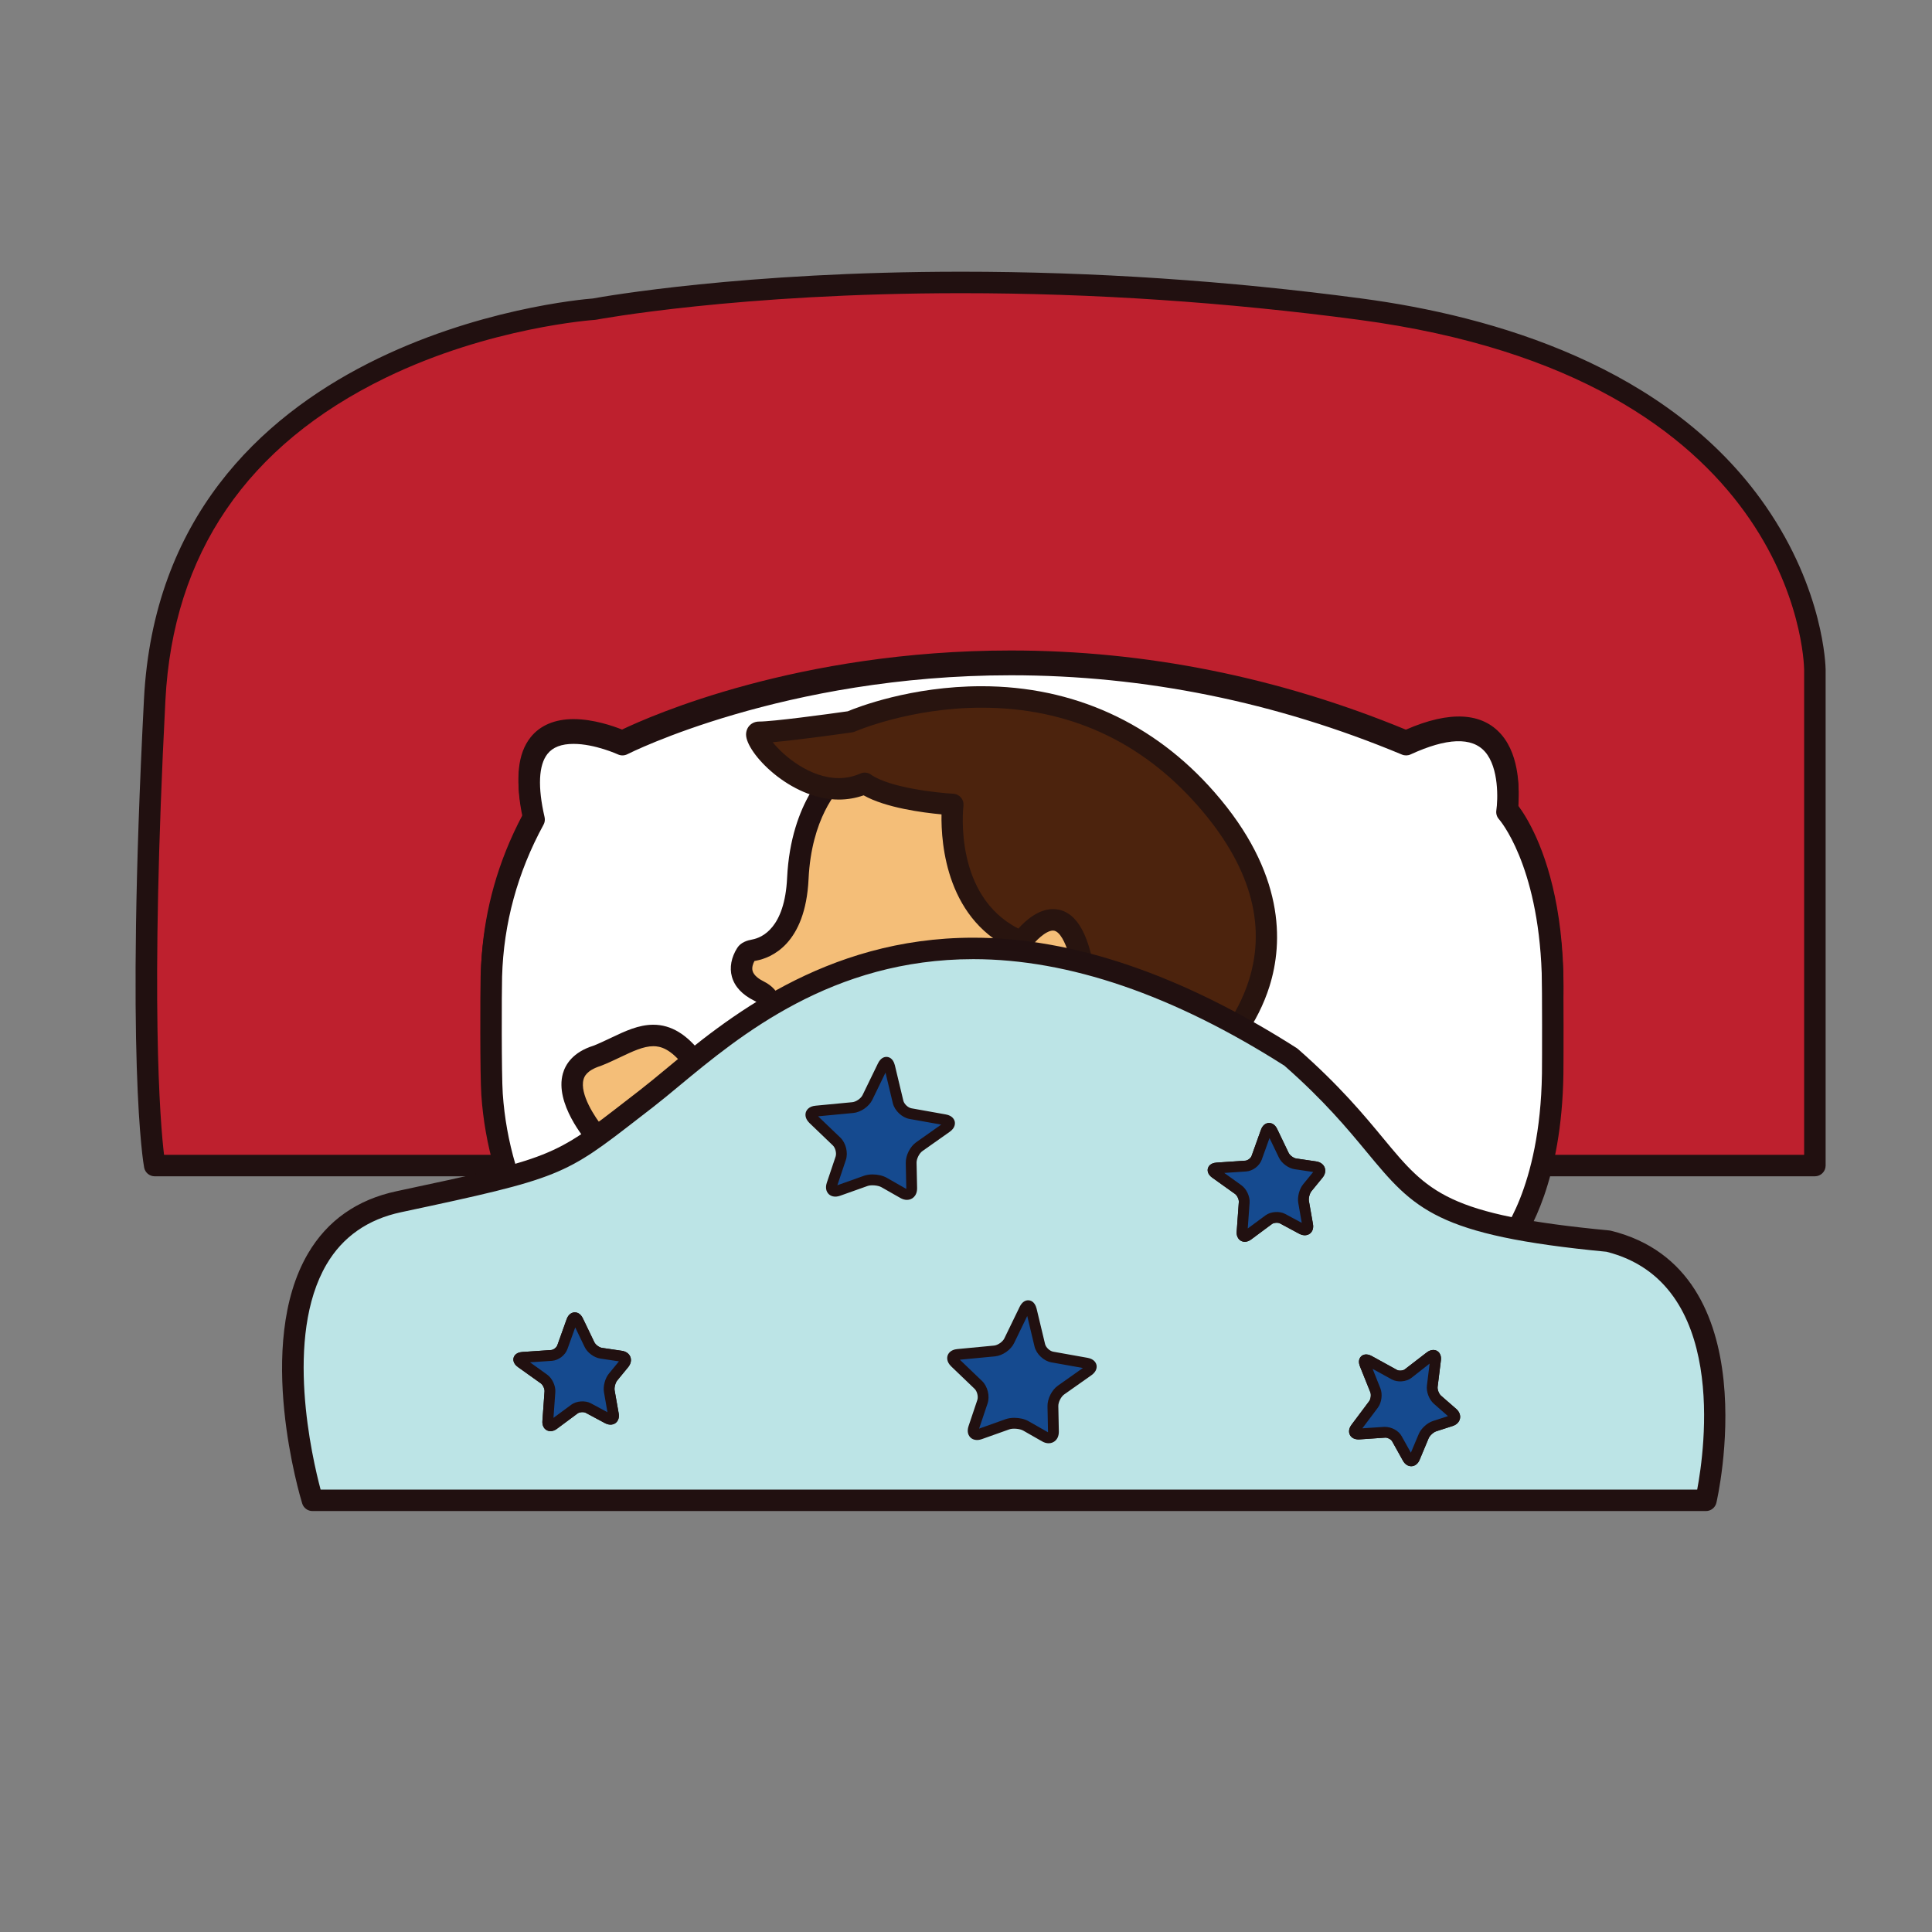 <?xml version="1.0" encoding="utf-8"?>
<!-- Generator: Adobe Illustrator 16.0.0, SVG Export Plug-In . SVG Version: 6.00 Build 0)  -->
<!DOCTYPE svg PUBLIC "-//W3C//DTD SVG 1.1//EN" "http://www.w3.org/Graphics/SVG/1.1/DTD/svg11.dtd">
<svg version="1.1" id="Layer_1" xmlns="http://www.w3.org/2000/svg" xmlns:xlink="http://www.w3.org/1999/xlink" x="0px" y="0px"
	 width="500px" height="500px" viewBox="0 0 500 500" enable-background="new 0 0 500 500" xml:space="preserve">
<rect x="0" y="0" width="500" height="500" fill="#808080" stroke="none"/>
<g id="Layer_1_copy_100">
	<g>
		<g>
			<path fill="#BE202E" d="M40.035,301.646H469.69V173.331c0,0-0.974-77.768-117.622-93.321c-116.646-15.552-198.302,0-198.302,0
				S44.894,86.815,40.035,181.103C35.174,275.398,40.035,301.646,40.035,301.646z"/>
			<path fill="#211010" d="M469.69,304.426H40.035c-1.342,0-2.486-0.958-2.733-2.275c-0.204-1.08-4.864-27.646-0.043-121.191
				C42.095,87.136,148.29,77.646,153.413,77.25c2.739-0.502,39.047-6.932,95.403-6.932c34.23,0,69.097,2.333,103.62,6.937
				c33.814,4.509,79.389,17.478,104.474,53.663c15.133,21.834,15.551,41.548,15.56,42.377v128.352
				C472.469,303.184,471.224,304.426,469.69,304.426z M42.455,298.865H466.91V173.331c-0.05-3.041-2.491-75.539-115.206-90.565
				c-34.281-4.57-68.897-6.89-102.888-6.89c-57.777,0-94.169,6.795-94.529,6.864c-0.115,0.021-0.229,0.038-0.346,0.044
				c-0.267,0.017-27.133,1.851-54.156,14.988c-35.849,17.433-55.017,45.517-56.977,83.479
				C38.789,259.213,41.476,290.713,42.455,298.865z"/>
		</g>
		<g>
			<path fill="#FFFFFF" d="M363.882,191.866c30.853-14.203,26.101,17.429,26.101,17.429s22.842,25.278,5.104,94.294
				c-17.744,69.021-102.313,48.603-102.313,48.603l-151.199-46.082c0,0-30.169-45.699-3.358-94.868
				c-7.758-33.577,22.864-19.375,22.864-19.375S252.096,145.202,363.882,191.866z"/>
			<path fill="#211010" d="M320.049,357.794c-15.739,0-27.438-2.782-27.929-2.896l-151.354-46.133
				c-0.62-0.187-1.154-0.584-1.508-1.127c-0.312-0.471-30.4-47.093-3.982-96.805c-1.986-9.245-1.315-15.809,2.051-20.036
				c2.442-3.068,6.28-4.692,11.1-4.692c5.123,0,10.252,1.784,12.564,2.704c7.213-3.457,45.499-20.463,100.629-20.463
				c34.868,0,69.25,6.894,102.219,20.491c11.407-4.989,19.795-4.443,24.729,1.291c4.934,5.725,4.611,14.973,4.304,18.329
				c4.136,5.487,21.083,32.875,4.906,95.824C385.807,350.838,343.939,357.794,320.049,357.794z M293.584,349.538
				c0.023,0,11.466,2.696,26.465,2.696c27.218,0,61.863-8.562,72.343-49.334c17.171-66.801-4.254-91.499-4.476-91.74
				c-0.552-0.616-0.805-1.452-0.686-2.275c0.412-2.802,0.699-10.99-2.884-15.14c-3.403-3.943-9.985-3.643-19.304,0.647
				c-0.708,0.325-1.513,0.34-2.233,0.038c-32.626-13.618-66.673-20.522-101.189-20.522c-58.732,0-98.875,20.225-99.273,20.432
				c-0.76,0.392-1.659,0.405-2.437,0.049c-0.056-0.028-5.972-2.726-11.483-2.726c-3.152,0-5.361,0.851-6.75,2.596
				c-2.3,2.891-2.562,8.544-0.756,16.359c0.154,0.661,0.06,1.357-0.267,1.956c-23.786,43.623-1.042,84.892,2.73,91.175
				L293.584,349.538L293.584,349.538z"/>
		</g>
		<g>
			<path fill="#FFFFFF" d="M127.166,252.674c0.349-12.566,3.345-26.433,11.061-40.583c-7.754-33.578,22.867-19.375,22.867-19.375
				s91.015-46.665,202.806,0c30.848-14.203,26.1,17.432,26.1,17.432s10.731,11.88,11.771,41.594
				c0.126,3.765,0.107,23.145,0.062,26.173C401.358,309.518,390,322.083,390,322.083s4.748,31.635-26.1,17.431
				c-111.791,46.661-202.807,0-202.807,0s-30.621,14.204-22.867-19.375c-6.97-12.791-10.088-25.343-10.885-36.91
				C126.986,278.035,127.054,256.555,127.166,252.674z"/>
			<path fill="#211010" d="M261.634,363.031c-55.136,0.002-93.417-17.006-100.629-20.461c-2.309,0.916-7.446,2.705-12.564,2.705
				c-4.821,0-8.656-1.625-11.1-4.697c-3.362-4.223-4.038-10.787-2.05-20.031c-6.225-11.711-9.829-24.193-10.721-37.129
				c-0.357-5.214-0.298-26.725-0.184-30.827c0.399-14.291,4.066-28.046,10.904-40.902c-1.988-9.251-1.312-15.809,2.05-20.04
				c2.443-3.072,6.281-4.696,11.1-4.696c5.122,0,10.256,1.788,12.564,2.712c7.217-3.46,45.5-20.466,100.629-20.466
				c34.868,0,69.248,6.89,102.22,20.494c11.403-4.989,19.791-4.451,24.729,1.285c4.935,5.731,4.612,14.99,4.308,18.342
				c2.66,3.559,10.749,16.438,11.655,42.325c0.134,3.957,0.109,23.435,0.066,26.307c-0.415,27.654-8.973,41.283-11.723,44.967
				c0.306,3.352,0.627,12.602-4.311,18.334c-4.938,5.729-13.317,6.27-24.726,1.289C330.888,356.135,296.502,363.031,261.634,363.031
				z M161.094,336.734c0.434,0,0.87,0.101,1.262,0.304c0.403,0.207,40.626,20.438,99.278,20.433
				c34.522,0,68.568-6.902,101.194-20.521c0.721-0.297,1.521-0.289,2.229,0.042c9.315,4.28,15.896,4.583,19.306,0.643
				c3.584-4.146,3.3-12.337,2.887-15.14c-0.119-0.823,0.134-1.655,0.688-2.276c0.097-0.108,10.667-12.395,11.118-42.346
				c0.045-3.062,0.061-22.373-0.062-26.032c-0.99-28.368-10.956-39.712-11.059-39.828c-0.552-0.612-0.805-1.448-0.686-2.267
				c0.413-2.807,0.7-10.998-2.887-15.147c-3.408-3.944-9.989-3.643-19.306,0.647c-0.706,0.325-1.508,0.339-2.229,0.039
				c-32.629-13.619-66.677-20.526-101.194-20.526c-58.733,0-98.875,20.229-99.273,20.435c-0.764,0.388-1.659,0.406-2.436,0.049
				c-0.059-0.028-5.974-2.726-11.484-2.726c-3.153,0-5.361,0.847-6.75,2.592c-2.299,2.894-2.559,8.548-0.755,16.358
				c0.154,0.665,0.059,1.361-0.267,1.96c-6.732,12.341-10.34,25.575-10.729,39.326c-0.107,3.939-0.165,25.334,0.175,30.286
				c0.856,12.472,4.409,24.506,10.554,35.771c0.325,0.602,0.421,1.295,0.267,1.957c-1.804,7.815-1.544,13.471,0.755,16.357
				c1.389,1.745,3.594,2.593,6.75,2.593c5.507,0,11.426-2.698,11.484-2.725C160.299,336.82,160.697,336.734,161.094,336.734z"/>
		</g>
		<g>
			<g>
				<g>
					<path fill="#F4BE78" d="M216.956,200.446c0,0-9.566,7.751-10.479,26.891c-0.707,14.951-8.097,17.947-11.288,18.544
						c-0.902,0.162-1.725,0.431-2.039,0.921c-1.167,1.836-3.188,6.46,3.303,9.703c5.245,2.617,2.277,8.196,2.277,8.196
						s-15.032,37.829,64.258,30.084c3.878,0.77,3.133,15.423,2.824,19.76c-0.031,0.477,0.026,1.441,0.252,1.83
						c1.525,2.688,7.98,12.334,13.881-4.591c0.107-0.312-3.174-13.534-3.174-13.534s-3.191-3.417,8.994-12.128
						c14.537-10.394,15.499-31.897,15.499-31.897l-12.762-47.852l-47.392-13.212L216.956,200.446z"/>
				</g>
				<g>
					<path fill="#211010" d="M272.277,324.324c-4.262,0-7.236-4.116-8.633-6.577c-0.703-1.213-0.629-3.026-0.608-3.377
						c0.696-9.744-0.076-15.119-0.839-16.722c-6.792,0.64-13.157,0.961-18.937,0.961c0,0-0.006,0-0.009,0
						c-22.999-0.006-38.06-5.01-44.761-14.885c-6.428-9.472-2.516-19.619-2.344-20.045c0.038-0.1,0.08-0.188,0.13-0.277
						c0.206-0.413,0.749-1.883,0.388-2.963c-0.07-0.213-0.283-0.866-1.452-1.449c-3.138-1.561-5.088-3.656-5.798-6.219
						c-0.657-2.364-0.165-5.011,1.386-7.453c0.944-1.487,2.674-1.952,3.888-2.177c2.495-0.465,8.397-2.949,9.014-15.938
						c0.963-20.152,11.074-28.567,11.505-28.917c0.279-0.228,0.603-0.399,0.944-0.5l24.162-7.285c0.5-0.154,1.036-0.157,1.547-0.018
						l47.388,13.213c0.949,0.263,1.688,1.011,1.941,1.959l12.759,47.855c0.073,0.271,0.104,0.556,0.092,0.835
						c-0.043,0.936-1.2,22.982-16.653,34.04c-7.299,5.214-8.115,7.938-8.205,8.483c0.125,0.227,0.225,0.461,0.287,0.712
						c3.481,14.032,3.442,14.14,3.094,15.126C281.564,315.574,278.518,324.324,272.277,324.324z M268.607,315.225
						c1.229,2.082,2.742,3.543,3.67,3.543c0.818,0,2.726-1.545,4.812-7.244c-0.374-1.774-1.673-7.182-2.911-12.182
						c-0.344-0.646-0.669-1.638-0.531-2.988c0.358-3.608,3.795-7.693,10.508-12.49c12.193-8.719,14.08-26.479,14.309-29.366
						l-12.232-45.873l-45.087-12.569l-22.792,6.873c-1.656,1.582-8.35,8.902-9.097,24.543c-0.805,16.946-9.747,20.431-13.555,21.142
						c-0.196,0.034-0.339,0.066-0.447,0.094c-0.364,0.678-0.734,1.666-0.483,2.579c0.343,1.225,1.777,2.166,2.926,2.731
						c2.142,1.071,3.617,2.713,4.272,4.746c1.012,3.161-0.284,6.221-0.686,7.055c-0.336,0.924-2.727,8.17,1.851,14.847
						c5.553,8.104,19.427,12.383,40.12,12.39c0.003,0,0.009,0,0.009,0c5.898,0,12.445-0.351,19.457-1.035
						c0.271-0.022,0.546-0.016,0.815,0.039c1.795,0.36,6.57,1.312,5.05,22.685C268.575,314.848,268.587,315.07,268.607,315.225z"/>
				</g>
			</g>
			<g>
				<path fill="#4C230D" d="M264.352,243.737c0,0,9.571-13.665,14.582,1.368c5.015,15.042-6.834,15.042-6.834,15.042
					s3.188,32.347,19.592,28.256c16.407-4.104,58.785-37.821,20.505-81.578c-38.272-43.742-92.047-20.047-92.047-20.047
					s-19.046,2.737-23.696,2.737c-3.874-0.003,11.845,20.046,27.339,13.213c6.386,4.556,22.789,5.469,22.789,5.469
					S243.389,235.083,264.352,243.737z"/>
				<path fill="#28140F" d="M288.902,291.539c-16.316,0-19.445-29.848-19.571-31.117c-0.073-0.781,0.183-1.559,0.707-2.143
					c0.528-0.576,1.276-0.913,2.062-0.913c0,0,2.911-0.077,4.354-2.105c1.306-1.848,1.253-5.057-0.154-9.276
					c-0.518-1.55-1.92-5.154-3.79-5.154c-1.84,0-4.601,2.69-5.882,4.51c-0.749,1.06-2.135,1.47-3.334,0.966
					c-18.374-7.583-19.773-27.969-19.63-35.548c-4.818-0.445-14.467-1.705-20.159-4.927c-2.068,0.728-4.227,1.095-6.431,1.095
					c-12.586,0-23.994-12.104-23.994-16.81c0-0.91,0.325-1.75,0.917-2.369c0.627-0.65,1.502-1.011,2.457-1.011
					c3.572,0,17.429-1.869,22.94-2.656c2.46-1.029,16.399-6.487,34.636-6.487c23.736,0,44.573,9.475,60.257,27.405
					c18.263,20.866,17.835,38.844,14.262,50.245c-5.938,18.979-24.83,33.018-36.181,35.857
					C291.189,291.391,290.027,291.539,288.902,291.539z M275.188,262.434c1.262,8.362,5.291,23.549,13.715,23.549
					c0.67,0,1.386-0.094,2.117-0.273c8.388-2.1,26.449-13.675,32.227-32.128c4.577-14.613,0.154-29.729-13.141-44.926
					c-14.812-16.925-33.674-25.505-56.076-25.505c-18.542,0-32.618,6.109-32.762,6.169c-0.23,0.105-0.475,0.175-0.728,0.21
					c-0.651,0.094-13.465,1.928-20.567,2.558c2.834,3.545,9.643,9.284,17.1,9.284c1.932,0,3.816-0.399,5.6-1.187
					c0.895-0.399,1.935-0.29,2.736,0.283c4.688,3.345,16.986,4.713,21.326,4.951c0.763,0.045,1.48,0.406,1.97,0.99
					c0.493,0.585,0.725,1.351,0.636,2.11c-0.113,0.977-2.487,23.291,14.208,31.794c1.836-2.054,5.161-5.04,8.96-5.04
					c4.031,0,7.083,3.013,9.062,8.951c2.031,6.1,1.816,10.916-0.633,14.316C279.301,260.807,277.021,261.904,275.188,262.434z"/>
			</g>
		</g>
		<g>
			<g>
				<path fill="#F4BE78" d="M154.431,294.133c0,0-14.302-16.382,0-20.857c9.186-3.559,16.188-10.474,24.971,1.174
					c8.782,11.635,12.505,31.556,12.505,31.556L154.431,294.133z"/>
			</g>
			<g>
				<path fill="#211010" d="M191.906,308.777c-0.28,0-0.562-0.041-0.836-0.125l-37.479-11.868c-0.486-0.158-0.916-0.442-1.252-0.825
					c-0.91-1.043-8.839-10.415-6.666-18.126c0.668-2.365,2.585-5.536,7.929-7.212c1.427-0.561,3.006-1.309,4.528-2.032
					c3.671-1.746,7.135-3.391,10.955-3.391c4.584,0,8.685,2.478,12.534,7.577c8.342,11.052,12.222,28.735,12.913,32.158
					c0.135,0.334,0.208,0.691,0.208,1.07c0,1.536-1.241,2.773-2.775,2.773C191.948,308.777,191.927,308.777,191.906,308.777z
					 M156.041,291.729l32.082,10.16c-1.623-6.422-5.16-18.104-10.941-25.768c-3.632-4.814-6.36-5.364-8.097-5.364
					c-2.564,0-5.347,1.322-8.568,2.853c-1.618,0.768-3.29,1.562-5.082,2.258c-3.764,1.186-4.251,2.906-4.412,3.474
					C149.959,283.126,153.99,289.182,156.041,291.729z"/>
			</g>
		</g>
		<g>
			<path fill="#BCE4E6" d="M441.499,388.275H80.866c0,0-20.942-68.065,22.354-77.278c43.298-9.213,41.542-9.272,64.153-26.731
				c22.615-17.455,71.452-71.446,166.708-10.689c35.972,31.593,20.904,41.801,82.143,47.633
				C455.278,330.811,441.499,388.275,441.499,388.275z"/>
			<path fill="#211010" d="M441.499,391.057H80.866c-1.223,0-2.3-0.798-2.657-1.961c-0.511-1.666-12.387-41.059,1.516-64.714
				c5.001-8.514,12.713-13.932,22.919-16.1c40.293-8.581,40.653-8.856,59.507-23.487l3.524-2.729
				c1.969-1.521,4.131-3.316,6.515-5.285c15.379-12.756,41.117-34.107,79.699-34.107c25.819,0,53.978,9.604,83.691,28.559
				c0.119,0.074,0.232,0.162,0.337,0.256c10.752,9.443,17.016,17.006,22.048,23.084c11.633,14.05,16.449,19.865,58.521,23.867
				c0.137,0.015,0.271,0.037,0.402,0.066c41.256,10.148,27.454,69.818,27.312,70.419
				C443.899,390.178,442.779,391.057,441.499,391.057z M82.972,385.5h356.261c1.917-10.182,8.124-53.6-23.478-61.546
				c-44.177-4.231-49.788-11.013-62.07-25.841c-4.885-5.895-10.951-13.229-21.273-22.307
				c-28.738-18.307-55.829-27.578-80.521-27.578c-36.578,0-60.393,19.755-76.156,32.828c-2.432,2.017-4.649,3.856-6.658,5.411
				l-3.517,2.72c-19.462,15.102-20.222,15.688-61.76,24.531c-8.614,1.83-15.103,6.368-19.279,13.475
				C73.49,345.958,80.803,377.373,82.972,385.5z"/>
		</g>
	</g>
	<g>
		<g>
			<path fill="#154A8F" d="M370.67,358.757c-0.14,1.151,0.462,2.72,1.333,3.478l3.939,3.438c0.876,0.765,0.688,1.685-0.413,2.037
				l-4.266,1.383c-1.103,0.354-2.373,1.525-2.819,2.604l-2.313,5.535c-0.443,1.071-1.273,1.112-1.841,0.101l-2.768-4.976
				c-0.566-1.012-1.974-1.775-3.136-1.691l-6.666,0.45c-1.154,0.084-1.535-0.616-0.836-1.541l4.572-6.099
				c0.697-0.932,0.914-2.576,0.487-3.649l-2.688-6.72c-0.432-1.08,0.041-1.508,1.062-0.942l6.563,3.61
				c1.017,0.561,2.598,0.438,3.518-0.271l5.695-4.39c0.92-0.702,1.56-0.343,1.418,0.811L370.67,358.757z"/>
			<path fill="#211010" d="M365.222,379.461c-0.854,0-1.638-0.525-2.15-1.447l-2.77-4.974c-0.287-0.517-1.116-0.983-1.739-0.983
				l-6.746,0.459c-1.249,0.066-2.093-0.427-2.47-1.188c-0.187-0.371-0.511-1.361,0.424-2.6l4.568-6.097
				c0.402-0.534,0.554-1.672,0.31-2.296l-2.688-6.708c-0.463-1.159-0.219-1.901,0.065-2.321c0.581-0.859,1.731-1.051,2.971-0.371
				l6.563,3.61c0.5,0.28,1.532,0.197,1.99-0.153l5.698-4.388c1.133-0.87,2.403-0.83,3.134-0.005
				c0.312,0.352,0.659,0.997,0.522,2.085l-0.849,6.843c-0.084,0.686,0.344,1.799,0.86,2.251l3.943,3.438
				c0.809,0.705,1.166,1.625,0.986,2.509c-0.183,0.894-0.868,1.585-1.89,1.918l-4.266,1.378c-0.715,0.234-1.67,1.109-1.961,1.811
				l-2.314,5.533C366.981,378.828,366.16,379.461,365.222,379.461z M358.321,369.27c1.896,0,3.643,1.01,4.423,2.403l2.387,4.287
				l2.025-4.808c0.602-1.45,2.187-2.909,3.678-3.393l3.901-1.264l-3.653-3.205c-1.225-1.073-1.998-3.094-1.798-4.708l0.703-5.69
				l-4.73,3.717c-1.319,1.014-3.59,1.193-5.05,0.391l-4.97-2.736l2.007,5.041c0.607,1.537,0.321,3.69-0.662,5.01l-4.003,5.33
				l5.713-0.375C358.301,369.27,358.314,369.27,358.321,369.27z"/>
		</g>
		<g>
			<path fill="#154A8F" d="M370.67,358.757c-0.14,1.151,0.462,2.72,1.333,3.478l3.939,3.438c0.876,0.765,0.688,1.685-0.413,2.037
				l-4.266,1.383c-1.103,0.354-2.373,1.525-2.819,2.604l-2.313,5.535c-0.443,1.071-1.273,1.112-1.841,0.101l-2.768-4.976
				c-0.566-1.012-1.974-1.775-3.136-1.691l-6.666,0.45c-1.154,0.084-1.535-0.616-0.836-1.541l4.572-6.099
				c0.697-0.932,0.914-2.576,0.487-3.649l-2.688-6.72c-0.432-1.08,0.041-1.508,1.062-0.942l6.563,3.61
				c1.017,0.561,2.598,0.438,3.518-0.271l5.695-4.39c0.92-0.702,1.56-0.343,1.418,0.811L370.67,358.757z"/>
			<path fill="#211010" d="M365.222,379.461c-0.854,0-1.638-0.525-2.15-1.447l-2.77-4.974c-0.287-0.517-1.116-0.983-1.739-0.983
				l-6.746,0.459c-1.249,0.066-2.093-0.427-2.47-1.188c-0.187-0.371-0.511-1.361,0.424-2.6l4.568-6.097
				c0.402-0.534,0.554-1.672,0.31-2.296l-2.688-6.708c-0.463-1.159-0.219-1.901,0.065-2.321c0.581-0.859,1.731-1.051,2.971-0.371
				l6.563,3.61c0.5,0.28,1.532,0.197,1.99-0.153l5.698-4.388c1.133-0.87,2.403-0.83,3.134-0.005
				c0.312,0.352,0.659,0.997,0.522,2.085l-0.849,6.843c-0.084,0.686,0.344,1.799,0.86,2.251l3.943,3.438
				c0.809,0.705,1.166,1.625,0.986,2.509c-0.183,0.894-0.868,1.585-1.89,1.918l-4.266,1.378c-0.715,0.234-1.67,1.109-1.961,1.811
				l-2.314,5.533C366.981,378.828,366.16,379.461,365.222,379.461z M358.321,369.27c1.896,0,3.643,1.01,4.423,2.403l2.387,4.287
				l2.025-4.808c0.602-1.45,2.187-2.909,3.678-3.393l3.901-1.264l-3.653-3.205c-1.225-1.073-1.998-3.094-1.798-4.708l0.703-5.69
				l-4.73,3.717c-1.319,1.014-3.59,1.193-5.05,0.391l-4.97-2.736l2.007,5.041c0.607,1.537,0.321,3.69-0.662,5.01l-4.003,5.33
				l5.713-0.375C358.301,369.27,358.314,369.27,358.321,369.27z"/>
		</g>
	</g>
	<g>
		<g>
			<path fill="#154A8F" d="M332.249,299c0.504,1.041,1.857,2.036,2.998,2.201l5.184,0.767c1.147,0.166,1.483,1.038,0.748,1.937
				l-2.84,3.466c-0.74,0.896-1.173,2.575-0.971,3.712l1.044,5.913c0.206,1.144-0.463,1.62-1.491,1.083l-5.015-2.691
				c-1.024-0.547-2.62-0.43-3.556,0.271l-5.363,3.978c-0.933,0.693-1.627,0.311-1.537-0.844l0.55-7.609
				c0.085-1.156-0.615-2.652-1.563-3.324l-5.89-4.203c-0.948-0.676-0.771-1.293,0.389-1.37l7.469-0.509
				c1.157-0.077,2.425-1.041,2.815-2.131l2.421-6.764c0.396-1.097,1.123-1.139,1.628-0.088L332.249,299z"/>
			<path fill="#211010" d="M322.145,321.375c-0.577,0-1.104-0.223-1.486-0.639c-0.322-0.351-0.688-0.983-0.601-2.055l0.548-7.602
				c0.049-0.667-0.435-1.699-0.974-2.081l-5.896-4.211c-1.364-0.974-1.246-2.021-1.13-2.431c0.114-0.402,0.562-1.362,2.234-1.474
				l7.467-0.504c0.604-0.046,1.39-0.641,1.594-1.208l2.424-6.77c0.578-1.604,1.673-1.772,2.115-1.772c0.503,0,1.439,0.2,2.093,1.552
				l2.979,6.207c0.297,0.62,1.256,1.329,1.938,1.428l5.183,0.761c1.064,0.163,1.854,0.737,2.186,1.575
				c0.323,0.853,0.122,1.81-0.558,2.636l-2.839,3.472c-0.485,0.577-0.812,1.829-0.675,2.576l1.042,5.917
				c0.204,1.11-0.144,1.81-0.468,2.202c-0.684,0.809-1.88,0.979-3.056,0.357l-5.021-2.696c-0.503-0.271-1.585-0.193-2.054,0.155
				l-5.366,3.98C323.267,321.17,322.7,321.375,322.145,321.375z M316.839,303.555l4.412,3.168c1.342,0.942,2.265,2.908,2.146,4.561
				l-0.481,6.646l4.604-3.402c1.312-0.977,3.588-1.15,5.049-0.377l4.323,2.324l-0.896-5.146c-0.279-1.549,0.267-3.637,1.267-4.848
				l2.598-3.172l-4.812-0.72c-1.605-0.235-3.353-1.519-4.056-2.985l-2.442-5.078l-2.012,5.592c-0.58,1.626-2.313,2.938-4.034,3.056
				L316.839,303.555z"/>
		</g>
		<g>
			<path fill="#154A8F" d="M332.249,299c0.504,1.041,1.857,2.036,2.998,2.201l5.184,0.767c1.147,0.166,1.483,1.038,0.748,1.937
				l-2.84,3.466c-0.74,0.896-1.173,2.575-0.971,3.712l1.044,5.913c0.206,1.144-0.463,1.62-1.491,1.083l-5.015-2.691
				c-1.024-0.547-2.62-0.43-3.556,0.271l-5.363,3.978c-0.933,0.693-1.627,0.311-1.537-0.844l0.55-7.609
				c0.085-1.156-0.615-2.652-1.563-3.324l-5.89-4.203c-0.948-0.676-0.771-1.293,0.389-1.37l7.469-0.509
				c1.157-0.077,2.425-1.041,2.815-2.131l2.421-6.764c0.396-1.097,1.123-1.139,1.628-0.088L332.249,299z"/>
			<path fill="#211010" d="M322.145,321.375c-0.577,0-1.104-0.223-1.486-0.639c-0.322-0.351-0.688-0.983-0.601-2.055l0.548-7.602
				c0.049-0.667-0.435-1.699-0.974-2.081l-5.896-4.211c-1.364-0.974-1.246-2.021-1.13-2.431c0.114-0.402,0.562-1.362,2.234-1.474
				l7.467-0.504c0.604-0.046,1.39-0.641,1.594-1.208l2.424-6.77c0.578-1.604,1.673-1.772,2.115-1.772c0.503,0,1.439,0.2,2.093,1.552
				l2.979,6.207c0.297,0.62,1.256,1.329,1.938,1.428l5.183,0.761c1.064,0.163,1.854,0.737,2.186,1.575
				c0.323,0.853,0.122,1.81-0.558,2.636l-2.839,3.472c-0.485,0.577-0.812,1.829-0.675,2.576l1.042,5.917
				c0.204,1.11-0.144,1.81-0.468,2.202c-0.684,0.809-1.88,0.979-3.056,0.357l-5.021-2.696c-0.503-0.271-1.585-0.193-2.054,0.155
				l-5.366,3.98C323.267,321.17,322.7,321.375,322.145,321.375z M316.839,303.555l4.412,3.168c1.342,0.942,2.265,2.908,2.146,4.561
				l-0.481,6.646l4.604-3.402c1.312-0.977,3.588-1.15,5.049-0.377l4.323,2.324l-0.896-5.146c-0.279-1.549,0.267-3.637,1.267-4.848
				l2.598-3.172l-4.812-0.72c-1.605-0.235-3.353-1.519-4.056-2.985l-2.442-5.078l-2.012,5.592c-0.58,1.626-2.313,2.938-4.034,3.056
				L316.839,303.555z"/>
		</g>
	</g>
	<g>
		<g>
			<path fill="#154A8F" d="M152.57,348.007c0.503,1.043,1.857,2.037,3.001,2.203l5.179,0.765c1.147,0.174,1.487,1.041,0.749,1.946
				l-2.838,3.463c-0.741,0.896-1.176,2.568-0.969,3.71l1.042,5.912c0.203,1.139-0.465,1.625-1.49,1.081l-5.014-2.694
				c-1.025-0.547-2.625-0.425-3.555,0.271l-5.365,3.978c-0.932,0.694-1.631,0.315-1.54-0.843l0.55-7.608
				c0.085-1.148-0.612-2.653-1.563-3.318l-5.886-4.209c-0.948-0.68-0.773-1.288,0.388-1.371l7.467-0.505
				c1.155-0.082,2.422-1.035,2.813-2.132l2.426-6.771c0.392-1.092,1.124-1.134,1.623-0.086L152.57,348.007z"/>
			<path fill="#211010" d="M142.467,370.387c-0.572,0-1.104-0.227-1.486-0.643c-0.323-0.344-0.686-0.984-0.603-2.055l0.546-7.602
				c0.05-0.668-0.43-1.695-0.973-2.078l-5.896-4.205c-1.365-0.979-1.243-2.029-1.13-2.433c0.114-0.405,0.563-1.36,2.235-1.478
				l7.468-0.508c0.602-0.039,1.389-0.64,1.595-1.203l2.422-6.771c0.577-1.602,1.673-1.775,2.117-1.775
				c0.501,0,1.441,0.201,2.086,1.562l2.983,6.198c0.299,0.623,1.261,1.33,1.938,1.429l5.183,0.763
				c1.063,0.162,1.857,0.735,2.187,1.583c0.322,0.839,0.119,1.802-0.56,2.636l-2.838,3.461c-0.482,0.588-0.809,1.836-0.675,2.574
				l1.047,5.92c0.199,1.112-0.148,1.812-0.474,2.201c-0.678,0.814-1.871,0.982-3.048,0.358l-5.024-2.691
				c-0.511-0.272-1.589-0.196-2.058,0.151l-5.367,3.982C143.59,370.178,143.024,370.387,142.467,370.387z M137.16,352.562
				l4.408,3.162c1.347,0.955,2.27,2.916,2.148,4.571l-0.48,6.646l4.606-3.397c1.308-0.985,3.586-1.16,5.045-0.386l4.321,2.324
				l-0.896-5.146c-0.28-1.548,0.27-3.631,1.267-4.844l2.604-3.174l-4.815-0.721c-1.605-0.236-3.353-1.515-4.059-2.984l-2.438-5.076
				l-2.017,5.592c-0.58,1.622-2.312,2.938-4.033,3.055L137.16,352.562z"/>
		</g>
		<g>
			<path fill="#154A8F" d="M152.57,348.007c0.503,1.043,1.857,2.037,3.001,2.203l5.179,0.765c1.147,0.174,1.487,1.041,0.749,1.946
				l-2.838,3.463c-0.741,0.896-1.176,2.568-0.969,3.71l1.042,5.912c0.203,1.139-0.465,1.625-1.49,1.081l-5.014-2.694
				c-1.025-0.547-2.625-0.425-3.555,0.271l-5.365,3.978c-0.932,0.694-1.631,0.315-1.54-0.843l0.55-7.608
				c0.085-1.148-0.612-2.653-1.563-3.318l-5.886-4.209c-0.948-0.68-0.773-1.288,0.388-1.371l7.467-0.505
				c1.155-0.082,2.422-1.035,2.813-2.132l2.426-6.771c0.392-1.092,1.124-1.134,1.623-0.086L152.57,348.007z"/>
			<path fill="#211010" d="M142.467,370.387c-0.572,0-1.104-0.227-1.486-0.643c-0.323-0.344-0.686-0.984-0.603-2.055l0.546-7.602
				c0.05-0.668-0.43-1.695-0.973-2.078l-5.896-4.205c-1.365-0.979-1.243-2.029-1.13-2.433c0.114-0.405,0.563-1.36,2.235-1.478
				l7.468-0.508c0.602-0.039,1.389-0.64,1.595-1.203l2.422-6.771c0.577-1.602,1.673-1.775,2.117-1.775
				c0.501,0,1.441,0.201,2.086,1.562l2.983,6.198c0.299,0.623,1.261,1.33,1.938,1.429l5.183,0.763
				c1.063,0.162,1.857,0.735,2.187,1.583c0.322,0.839,0.119,1.802-0.56,2.636l-2.838,3.461c-0.482,0.588-0.809,1.836-0.675,2.574
				l1.047,5.92c0.199,1.112-0.148,1.812-0.474,2.201c-0.678,0.814-1.871,0.982-3.048,0.358l-5.024-2.691
				c-0.511-0.272-1.589-0.196-2.058,0.151l-5.367,3.982C143.59,370.178,143.024,370.387,142.467,370.387z M137.16,352.562
				l4.408,3.162c1.347,0.955,2.27,2.916,2.148,4.571l-0.48,6.646l4.606-3.397c1.308-0.985,3.586-1.16,5.045-0.386l4.321,2.324
				l-0.896-5.146c-0.28-1.548,0.27-3.631,1.267-4.844l2.604-3.174l-4.815-0.721c-1.605-0.236-3.353-1.515-4.059-2.984l-2.438-5.076
				l-2.017,5.592c-0.58,1.622-2.312,2.938-4.033,3.055L137.16,352.562z"/>
		</g>
	</g>
	<g>
		<g>
			<path fill="#154A8F" d="M274.591,359.75c-1.187,0.836-2.127,2.719-2.101,4.174l0.134,6.559c0.024,1.453-0.974,2.052-2.242,1.33
				l-4.875-2.781c-1.263-0.729-3.418-0.924-4.788-0.428l-7.087,2.523c-1.364,0.492-2.106-0.238-1.646-1.618l2.272-6.764
				c0.468-1.371-0.018-3.324-1.069-4.327l-6.043-5.8c-1.045-1.009-0.728-1.945,0.724-2.082l9.522-0.909
				c1.44-0.141,3.146-1.316,3.781-2.621l3.961-8.166c0.641-1.31,1.432-1.222,1.78,0.198l2.183,9.118
				c0.346,1.418,1.791,2.789,3.227,3.043l8.876,1.581c1.429,0.25,1.624,1.153,0.438,1.989L274.591,359.75z"/>
		</g>
		<g>
			<path fill="#154A8F" d="M274.591,359.75c-1.187,0.836-2.127,2.719-2.101,4.174l0.134,6.559c0.024,1.453-0.974,2.052-2.242,1.33
				l-4.875-2.781c-1.263-0.729-3.418-0.924-4.788-0.428l-7.087,2.523c-1.364,0.492-2.106-0.238-1.646-1.618l2.272-6.764
				c0.468-1.371-0.018-3.324-1.069-4.327l-6.043-5.8c-1.045-1.009-0.728-1.945,0.724-2.082l9.522-0.909
				c1.44-0.141,3.146-1.316,3.781-2.621l3.961-8.166c0.641-1.31,1.432-1.222,1.78,0.198l2.183,9.118
				c0.346,1.418,1.791,2.789,3.227,3.043l8.876,1.581c1.429,0.25,1.624,1.153,0.438,1.989L274.591,359.75z"/>
			<path fill="#211010" d="M271.393,373.516c-0.56,0-1.134-0.162-1.705-0.492l-4.873-2.783c-0.877-0.5-2.688-0.66-3.613-0.321
				l-7.102,2.526c-1.328,0.479-2.558,0.189-3.201-0.717c-0.291-0.399-0.704-1.277-0.234-2.666l2.271-6.762
				c0.289-0.855-0.057-2.25-0.711-2.873l-6.046-5.799c-1.299-1.252-1.077-2.404-0.924-2.848c0.15-0.438,0.702-1.477,2.488-1.641
				l9.517-0.906c0.966-0.092,2.233-0.975,2.656-1.842l3.961-8.162c0.696-1.42,1.586-1.717,2.212-1.717
				c0.493,0,1.7,0.211,2.188,2.189l2.184,9.131c0.213,0.883,1.219,1.827,2.105,1.982l8.881,1.586c1.791,0.318,2.22,1.4,2.32,1.85
				c0.102,0.451,0.172,1.611-1.322,2.665l-7.047,4.972c-0.809,0.574-1.525,2.004-1.506,3.004l0.133,6.561
				c0.021,1.204-0.433,1.926-0.817,2.318C272.732,373.253,272.089,373.516,271.393,373.516z M262.508,366.932
				c1.371,0,2.719,0.32,3.695,0.885l4.875,2.772c0.053,0.035,0.102,0.06,0.143,0.078c0.004-0.049,0.004-0.099,0.004-0.164
				l-0.134-6.551c-0.041-1.937,1.12-4.237,2.692-5.347l6.472-4.573l-8.181-1.459c-1.955-0.345-3.866-2.144-4.335-4.08l-1.89-7.916
				l-3.416,7.043c-0.854,1.745-2.963,3.212-4.91,3.403l-9.116,0.867l5.752,5.514c1.431,1.365,2.062,3.912,1.428,5.787l-2.196,6.535
				l6.86-2.443C260.893,367.057,261.675,366.932,262.508,366.932z"/>
		</g>
	</g>
	<g>
		<g>
			<path fill="#154A8F" d="M237.909,296.762c-1.187,0.838-2.127,2.723-2.095,4.174l0.133,6.56c0.024,1.455-0.977,2.049-2.244,1.329
				l-4.873-2.782c-1.264-0.728-3.419-0.923-4.787-0.429l-7.093,2.527c-1.362,0.491-2.107-0.24-1.642-1.619l2.274-6.764
				c0.462-1.371-0.018-3.322-1.07-4.328l-6.048-5.798c-1.045-1.004-0.727-1.946,0.726-2.083l9.521-0.906
				c1.444-0.145,3.15-1.318,3.783-2.625l3.964-8.162c0.641-1.312,1.432-1.225,1.781,0.195l2.18,9.123
				c0.344,1.412,1.792,2.785,3.224,3.035l8.876,1.585c1.432,0.254,1.627,1.151,0.438,1.988L237.909,296.762z"/>
		</g>
		<g>
			<path fill="#154A8F" d="M237.909,296.762c-1.187,0.838-2.127,2.723-2.095,4.174l0.133,6.56c0.024,1.455-0.977,2.049-2.244,1.329
				l-4.873-2.782c-1.264-0.728-3.419-0.923-4.787-0.429l-7.093,2.527c-1.362,0.491-2.107-0.24-1.642-1.619l2.274-6.764
				c0.462-1.371-0.018-3.322-1.07-4.328l-6.048-5.798c-1.045-1.004-0.727-1.946,0.726-2.083l9.521-0.906
				c1.444-0.145,3.15-1.318,3.783-2.625l3.964-8.162c0.641-1.312,1.432-1.225,1.781,0.195l2.18,9.123
				c0.344,1.412,1.792,2.785,3.224,3.035l8.876,1.585c1.432,0.254,1.627,1.151,0.438,1.988L237.909,296.762z"/>
			<path fill="#211010" d="M234.715,310.527c-0.56,0-1.134-0.164-1.708-0.492l-4.874-2.778c-0.872-0.504-2.69-0.657-3.614-0.325
				l-7.097,2.526c-1.33,0.479-2.554,0.19-3.205-0.717c-0.286-0.398-0.7-1.277-0.234-2.666l2.274-6.761
				c0.291-0.858-0.059-2.25-0.711-2.873l-6.05-5.799c-1.294-1.252-1.077-2.403-0.923-2.85c0.152-0.436,0.704-1.475,2.487-1.639
				l9.519-0.908c0.969-0.09,2.235-0.973,2.654-1.842l3.965-8.161c0.693-1.423,1.582-1.72,2.209-1.72
				c0.497,0,1.703,0.213,2.189,2.193l2.185,9.131c0.213,0.883,1.217,1.827,2.106,1.982l8.876,1.586
				c1.796,0.318,2.223,1.398,2.324,1.848c0.097,0.454,0.172,1.612-1.327,2.668l-7.043,4.971c-0.812,0.574-1.526,2-1.509,3.002
				l0.137,6.562c0.021,1.204-0.434,1.927-0.822,2.319C236.052,310.266,235.411,310.527,234.715,310.527z M225.83,303.943
				c1.368,0,2.715,0.322,3.695,0.886l4.871,2.778c0.056,0.031,0.103,0.053,0.144,0.072c0.007-0.05,0.007-0.098,0.007-0.16
				l-0.133-6.555c-0.043-1.936,1.115-4.234,2.69-5.344l6.477-4.577l-8.185-1.459c-1.959-0.343-3.866-2.142-4.334-4.079l-1.894-7.915
				l-3.416,7.039c-0.85,1.75-2.959,3.214-4.905,3.405l-9.119,0.867l5.753,5.516c1.432,1.364,2.061,3.911,1.424,5.787l-2.196,6.536
				l6.864-2.441C224.214,304.068,224.995,303.943,225.83,303.943z"/>
		</g>
	</g>
</g>
</svg>
